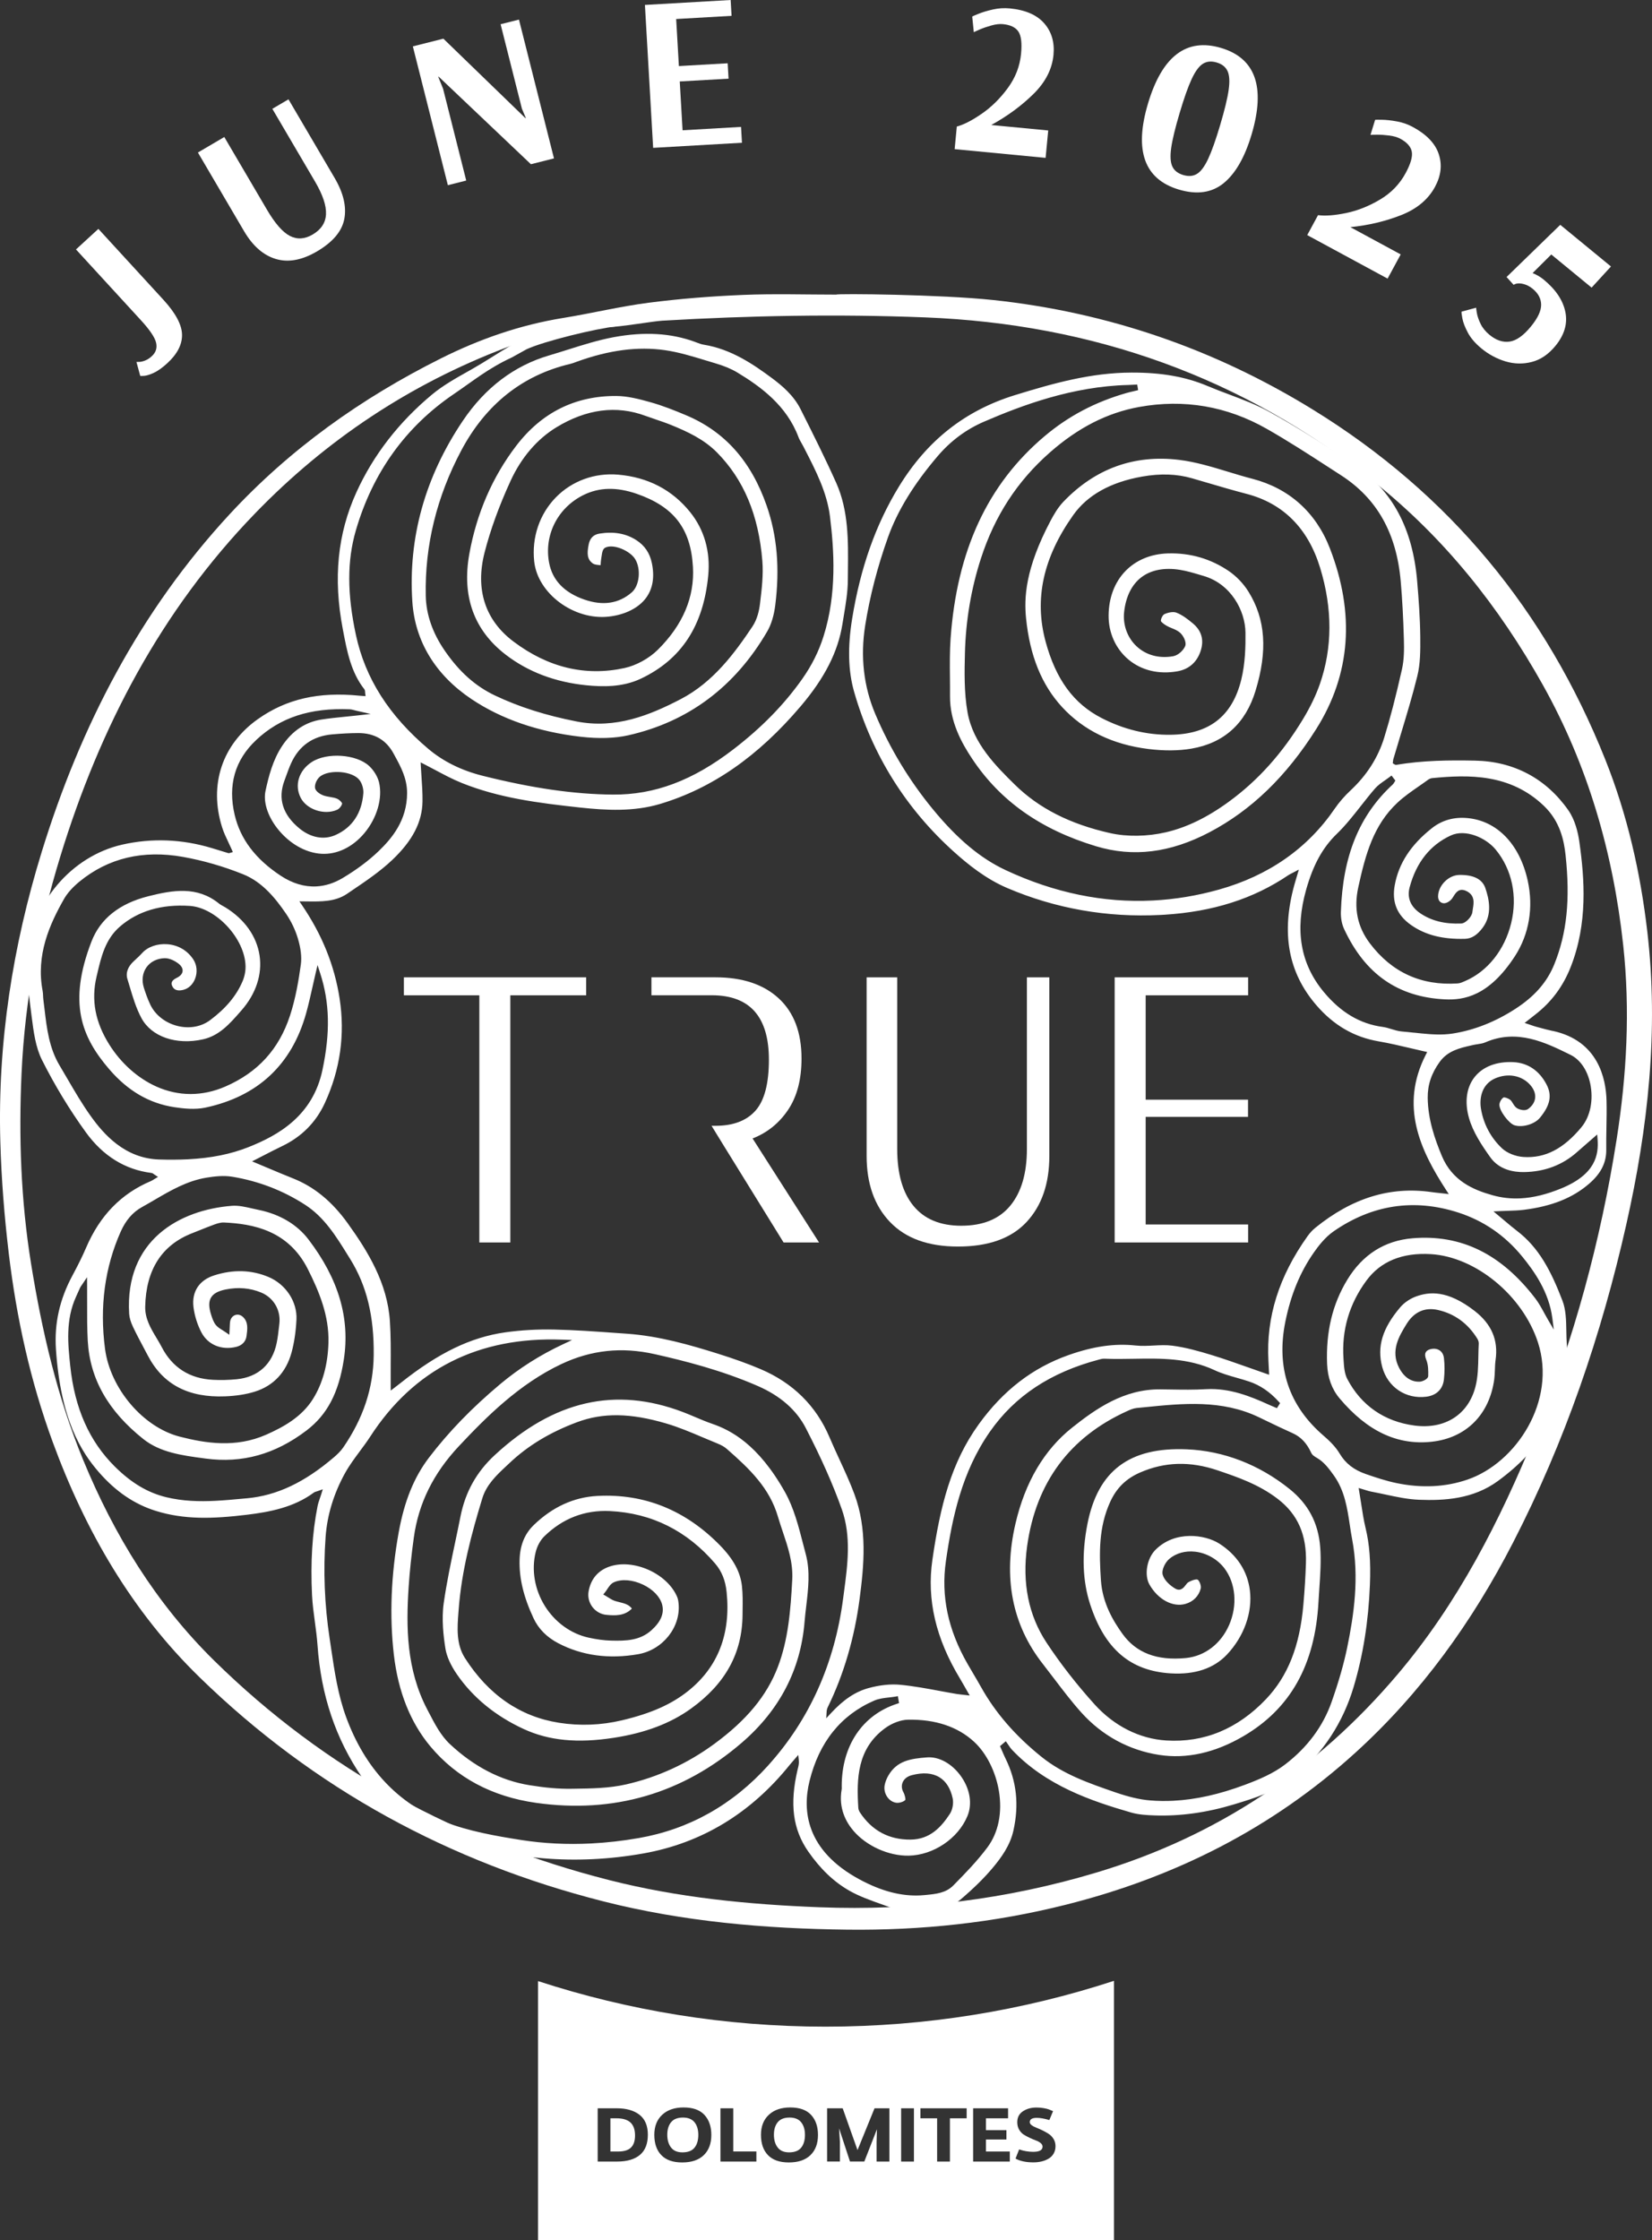 <svg xmlns="http://www.w3.org/2000/svg" id="Livello_2" data-name="Livello 2" viewBox="0 0 210.075 284.818"><rect x="0" y="0" width="210.075" height="284.818" fill="#333333" stroke="none"/><g id="Livello_1-2" data-name="Livello 1"><g><g><path d="M126.287,38.142c14.567,1.562,28.095,6.197,40.647,13.922,17.421,10.72,29.668,25.634,37.205,44.511,2.801,7.016,4.466,14.364,5.34,21.863,1.467,12.577.093,24.967-2.676,37.25-3.172,14.063-7.797,27.608-14.406,40.443-5.169,10.039-11.652,19.078-20.061,26.713-10.613,9.632-22.966,15.833-36.801,19.31-9.136,2.295-18.381,3.28-27.793,3.169-10.468-.122-20.842-1.017-30.998-3.592-19.589-4.968-36.809-14.331-51.32-28.448-8.653-8.417-14.562-18.636-18.704-29.909-2.858-7.777-4.626-15.832-5.607-24.04-.561-4.704-.937-9.446-1.071-14.18-.357-12.579,1.568-24.869,5.27-36.873,4.927-15.97,12.445-30.522,23.867-42.88,7.691-8.32,16.772-14.777,26.884-19.832,4.928-2.466,10.066-4.254,15.522-5.14,3.649-.591,7.256-1.472,10.917-1.943,3.979-.512,7.994-.826,12.005-.993,3.945-.164,7.901-.037,11.851-.037.005-.155,13.325-.021,19.928.688M77.363,41.581c-4.519-.008-8.862,1.03-13.071,2.634-12.178,4.642-22.785,11.685-31.841,21.039-12.003,12.399-19.76,27.243-24.776,43.611-2.75,8.974-4.503,18.163-4.932,27.548-.371,8.107-.094,16.197,1.207,24.243,1.382,8.547,3.319,16.925,6.628,24.955,3.94,9.564,9.266,18.244,16.665,25.516,14.151,13.911,31.034,23.008,50.203,27.89,8.758,2.232,17.709,3.107,26.739,3.457,12.065.469,23.834-.973,35.398-4.459,15.247-4.599,27.908-13.071,38.16-25.172,7.683-9.069,13.004-19.523,17.469-30.455,4.938-12.09,8.327-24.613,10.359-37.495,1.294-8.204,1.743-16.469.839-24.765-1.275-11.674-4.458-22.758-10.215-33.048-5.56-9.936-12.512-18.683-21.465-25.824-16.709-13.329-35.799-20.068-57.061-20.904-11.162-.439-22.32-.234-33.471.419-1.111.064-5.424.813-6.834.81" style="fill: #fff; stroke-width: 0px;"></path><path d="M197.462,131.074c-.58-.125-1.16-.282-1.723-.435l-.389-.104c-.192-.052-.376-.116-.592-.19-.107-.037-.223-.078-.352-.12l-.528-.175.789-.621c.212-.167.389-.306.566-.445,2.061-1.597,3.537-3.583,4.514-6.074,2.165-5.519,1.764-11.141,1.085-15.914-.161-1.141-.536-2.76-1.401-3.992-2.825-4.029-6.926-6.209-11.857-6.303-3.203-.062-6.63-.04-9.992.536-.142.026-.244-.051-.287-.082-.005-.005-.012-.01-.019-.014l-.168-.101.026-.194c.003-.025.004-.049.007-.075.007-.073.014-.164.041-.257.305-1.04.625-2.095.934-3.115.737-2.433,1.5-4.949,2.117-7.451.382-1.549.395-3.196.375-5.035-.027-2.353-.204-4.746-.391-6.982-.564-6.729-3.148-11.564-7.903-14.785-4.278-2.898-7.643-4.994-10.91-6.795-1.608-.887-3.381-1.554-5.097-2.2-.907-.342-1.846-.695-2.753-1.078-2.784-1.175-5.852-1.717-9.656-1.706-5.162.012-9.959,1.363-14.829,2.865-6.342,1.957-11.171,5.764-14.764,11.639-2.946,4.815-4.889,10.305-5.941,16.781-.588,3.62-.506,6.66.249,9.296,2.296,8.01,6.587,14.873,12.752,20.397,1.673,1.498,3.949,3.37,6.723,4.553,6.139,2.619,12.686,3.769,19.466,3.423.176-.008.353-.019.531-.03,6.167-.384,11.319-2.03,15.754-5.032.119-.079.242-.142.4-.222.085-.042.183-.092.302-.155l.625-.33-.2.679c-.055.186-.104.352-.15.506-.088.296-.163.545-.231.796-1.682,6.116-.768,11.102,2.793,15.242,2.21,2.57,4.808,4.08,7.943,4.616,1.375.237,2.739.558,4.058.87.583.137,1.16.274,1.731.401l.376.083-.175.343c-3.329,6.506-.729,12.105,2.575,17.186l.346.532-.631-.073c-.148-.016-.302-.033-.46-.051-.363-.038-.737-.078-1.118-.133-5.244-.742-10.074.746-14.766,4.545-.353.287-.696.658-.992,1.074-3.638,5.114-5.264,10.289-4.968,15.818.015.278.029.555.044.854l.048.934-.419-.144c-.737-.256-1.456-.51-2.162-.761-1.623-.575-3.156-1.118-4.722-1.598-1.609-.494-3.334-.981-5.041-1.197-.754-.096-1.55-.055-2.322-.015-.754.04-1.534.081-2.3-.001-2.675-.289-5.389.099-8.543,1.216-4.578,1.621-8.313,4.499-11.416,8.796-3.527,4.883-4.908,10.419-5.897,17.227-.733,5.054.419,10.004,3.526,15.137.189.311.368.628.576.993.107.189.222.391.349.614l.296.513-.59-.068c-.179-.021-.33-.037-.46-.051-.239-.025-.413-.044-.592-.074-.727-.122-1.463-.259-2.174-.391-1.643-.305-3.341-.62-5.019-.781-1.208-.116-2.6.029-4.028.419-1.683.458-3.214,1.483-4.817,3.225l-.568.617.051-.837c.012-.22.064-.412.167-.62,2.014-4.128,3.367-8.737,4.023-13.701.571-4.314.989-8.895-.65-13.313-.557-1.504-1.244-2.994-1.909-4.434-.424-.921-.863-1.873-1.267-2.824-1.694-3.995-4.646-6.912-8.777-8.668-1.587-.676-3.334-1.305-5.496-1.983-3.397-1.063-7.366-2.223-11.482-2.511-.49-.034-.981-.07-1.472-.104-2.546-.183-5.179-.372-7.767-.426-2.148-.047-4.241.073-6.221.352-4.406.621-8.519,2.611-13.335,6.448-.185.146-.371.29-.549.424l-.696.535-.005-.599c-.008-.869-.003-1.747.001-2.595.011-1.857.021-3.776-.104-5.643-.324-4.827-2.776-8.837-5.378-12.454-1.987-2.762-4.259-4.623-6.946-5.689-1.045-.415-2.061-.843-3.135-1.296-.484-.205-.974-.41-1.469-.617l-.597-.249.576-.293c.331-.168.662-.339.995-.512.736-.379,1.495-.77,2.26-1.137,2.467-1.182,4.289-3.018,5.414-5.456,1.962-4.251,2.597-8.731,1.885-13.311-.653-4.21-2.219-8.094-4.79-11.876l-.322-.472.922.01c1.873.025,3.641.047,5.134-.965l.603-.409c1.786-1.205,3.631-2.452,5.186-3.934,2.557-2.44,3.768-4.789,3.81-7.394.016-1.058-.057-2.115-.127-3.139-.031-.45-.062-.891-.083-1.318l-.026-.513.458.231c.476.241.965.501,1.437.754,1.067.569,2.17,1.159,3.312,1.619,4.73,1.903,9.642,2.546,15.111,3.137,3.276.353,6.767.543,10.123-.46,6.615-1.976,12.466-6.039,17.887-12.422,3.065-3.609,4.753-6.938,5.313-10.475.055-.348.114-.694.171-1.041.249-1.486.505-3.022.512-4.522.003-.436.007-.873.012-1.311.04-3.709.079-7.544-1.494-11.058-1.372-3.068-2.907-6.127-4.392-9.085l-.133-.267c-.883-1.758-2.337-2.987-3.644-3.957-2.375-1.764-5.199-3.691-8.666-4.248-.317-.051-.614-.164-.902-.275-.077-.03-.153-.059-.231-.088-3.063-1.119-6.44-1.313-10.325-.594-1.961.364-3.917.982-5.811,1.579-.78.246-1.587.501-2.386.736-4.451,1.305-8.145,4.099-10.98,8.304-4.808,7.131-6.97,14.875-6.427,23.02.337,5.027,2.936,9.305,7.521,12.374,3.815,2.553,8.486,4.163,13.887,4.787,2.289.265,4.322.202,6.046-.185,7.629-1.717,13.578-6.164,17.68-13.217.498-.854.847-1.996,1.012-3.303.595-4.715.239-8.859-1.089-12.668-1.977-5.67-5.331-9.432-10.252-11.503-1.424-.599-2.955-1.214-4.512-1.65-1.48-.416-2.928-.789-4.361-.798-5.209-.027-9.49,2.099-12.72,6.328-3.028,3.961-5.034,8.584-5.965,13.742-.976,5.406.588,9.725,4.649,12.838,2.832,2.171,6.275,3.473,10.229,3.871,1.983.198,4.563.283,6.931-.839,5.165-2.445,7.968-6.744,8.572-13.142.286-3.026-.51-5.804-2.303-8.031-2.278-2.831-5.355-4.434-9.145-4.763-2.992-.26-5.883.792-7.93,2.887-2.082,2.129-3.085,5.102-2.753,8.156.446,4.076,5.039,7.481,9.448,7.007,2.089-.226,3.832-1.099,4.782-2.396.846-1.156,1.093-2.63.736-4.382-.264-1.301-.917-2.267-1.996-2.957-1.313-.84-2.836-1.11-4.656-.825-.774.12-1.229.575-1.39,1.389-.224,1.136-.209,1.895.54,2.419.189.133.493.163.813.197.055.005.109.011.164.016.001-.015.001-.03.003-.045.016-.287.034-.583.088-.877.014-.073.025-.153.037-.238.066-.447.134-.911.467-1.074,1.073-.528,3.187.427,3.81,1.474.757,1.27.54,3.352-.435,4.206-1.635,1.431-3.661,1.742-6.023.926-2.567-.885-4.079-2.463-4.496-4.688-.661-3.53,1.096-6.989,4.374-8.609,1.995-.985,4.199-1.038,6.738-.163,4.75,1.638,6.899,4.418,7.179,9.297.222,3.842-1.281,7.388-4.466,10.541-1.119,1.108-2.746,1.999-4.243,2.325-4.965,1.081-9.717-.057-14.127-3.382-3.593-2.709-4.86-6.618-3.661-11.303.736-2.875,1.85-5.945,3.314-9.129,1.356-2.95,3.369-5.298,5.819-6.792,3.828-2.331,7.633-2.824,11.308-1.465.434.16.881.312,1.313.458.658.223,1.339.453,1.996.722,2.013.826,4.117,1.776,5.808,3.486,3.401,3.442,5.287,7.947,5.764,13.768.145,1.77-.073,3.582-.283,5.335l-.022.172c-.094.789-.335,1.922-.947,2.838-2.234,3.338-4.967,7.083-9.137,9.248-3.942,2.047-8.274,3.808-13.229,2.835-3.917-.768-7.302-1.843-10.351-3.288-2.511-1.19-4.549-3.003-6.411-5.704-1.557-2.258-2.371-4.607-2.42-6.986-.133-6.369,1.385-12.582,4.511-18.467,3.122-5.876,7.791-9.584,13.876-11.017.216-.052.428-.13.653-.213l.194-.073c4.085-1.474,7.744-1.95,11.184-1.456,1.74.25,3.46.774,5.123,1.282.428.13.857.261,1.285.387,1.127.331,2.046.717,2.81,1.178,2.996,1.812,6.262,4.205,7.767,8.223.092.245.226.479.369.727.081.142.163.283.237.428l.194.378c1.389,2.7,2.824,5.489,3.199,8.55.523,4.248.9,9.822-.829,15.254-.61,1.92-1.494,3.682-2.698,5.389-2.304,3.265-5.168,6.193-8.757,8.951-5.16,3.968-10.028,5.793-15.313,5.752-4.949-.041-10.211-.799-16.558-2.388-2.704-.676-5.03-1.827-6.914-3.418-5.012-4.235-8.025-8.969-9.211-14.474-1.127-5.228-1.132-9.453-.015-13.294,2.139-7.362,6.347-13.209,12.507-17.379,2.337-1.582,4.332-3.241,7.335-4.623l1.873-1.041c2.222-1.029,8.885-2.65,11.442-2.913.079-.008-4.92-.547-5.001-.553-.792-.06-1.623-.086-2.338.134-4.259,1.312-7.871,4.068-11.041,5.857l-.509.287c-1.571.884-3.196,1.796-4.57,2.94-4.232,3.52-7.469,7.702-9.62,12.426-2.4,5.269-2.969,10.951-1.74,17.368l.057.302c.488,2.563.993,5.212,2.675,7.356.104.131.109.287.114.412.001.04.003.079.008.12l.051.364-.529-.036c-.086-.005-.152-.01-.218-.016-5.216-.528-9.326.413-12.938,2.965-4.559,3.219-6.264,8.367-4.56,13.768.207.655.513,1.303.811,1.928.14.296.285.601.419.904l.137.313-.327.094c-.008.003-.016.005-.023.008-.047.019-.144.057-.26.022-.334-.101-.666-.203-1-.305-.354-.109-.71-.219-1.066-.326-3.795-1.144-7.625-1.293-11.384-.442-6.487,1.469-11.538,7.435-12.013,14.184-.175,2.502.152,5.06.467,7.533l.018.133c.244,1.918.497,3.902,1.32,5.539,1.627,3.234,3.504,6.325,5.578,9.189,2.177,3.005,4.98,4.742,8.332,5.164.135.018.234.093.322.159.033.026.07.055.115.083l.405.263-.416.245c-.06.036-.114.07-.163.101-.108.068-.211.133-.328.182-3.789,1.606-6.487,4.381-8.246,8.484-.445,1.04-.981,2.13-1.739,3.54-1.624,3.022-2.308,6.083-2.089,9.357.602,9.004,3.248,13.098,5.485,15.659,2.126,2.431,4.474,4.028,7.176,4.879,3.642,1.145,7.286,1.029,11.635.502,2.907-.353,5.948-.936,8.482-2.805.114-.083.235-.12.375-.161.063-.019.134-.04.215-.07l.566-.204-.179.575c-.067.212-.134.406-.197.591-.123.358-.228.669-.29.981-.679,3.433-.908,7.135-.703,11.319.056,1.122.209,2.263.358,3.367.131.971.267,1.976.337,2.972.447,6.387,2.3,11.89,5.662,16.824,2.537,3.722,6.121,6.276,11.281,8.04,3.299,1.129,7.03,1.842,11.738,2.244,4.165.356,8.458.149,12.76-.614,7.401-1.312,13.667-5.106,18.621-11.274.138-.171.283-.337.427-.501.066-.074.13-.149.194-.223l.453-.525.071.688c.041.397-.04.716-.111.996-.014.053-.027.107-.04.16-1.033,4.386-.617,7.605,1.349,10.434,1.552,2.234,3.265,3.865,5.238,4.987,1.241.707,2.643,1.205,3.999,1.688.58.207,1.181.42,1.764.647.109.044.272.045.402.047.573.005,1.145.008,1.717.011.857.004,1.742.008,2.613.023,1.357.022,2.605-.423,3.616-1.283,1.724-1.468,3.04-2.765,4.139-4.081,1.049-1.256,2.18-2.797,2.604-4.705.732-3.295.405-6.284-.999-9.141-.153-.313-.293-.638-.428-.95-.063-.145-.126-.289-.189-.432l-.092-.204.735-.628.19.264c.066.09.129.185.19.279.127.19.248.371.389.521,4.328,4.586,10.102,6.535,15.174,8.001.958.278,1.999.334,2.984.368,3.248.112,6.639-.358,10.078-1.4,2.571-.779,5.485-1.66,7.8-3.59,3.564-2.969,6.063-6.782,7.427-11.336,1.205-4.025,1.884-8.285,2.074-13.024.116-2.907-.053-5.123-.551-7.182-.245-1.01-.4-2.03-.564-3.11-.075-.493-.152-.996-.241-1.513l-.079-.471.458.134c.172.049.324.097.461.14.25.079.447.141.642.177.618.114,1.245.248,1.85.378,1.401.301,2.85.612,4.272.665,3.189.122,6.875-.068,10.045-2.397,5.54-4.069,8.02-8.529,7.808-14.035-.005-.134.365-.291.354-.427-.06-.763.417-1.248.625-1.872.031-.097-.023-.773-.045-1.07-.038-.543-.048-1.104-.057-1.649-.023-1.323-.047-2.693-.491-3.849-1.456-3.798-3-6.766-5.803-8.9-.529-.405-1.038-.835-1.578-1.292-.259-.218-.525-.443-.806-.676l-.59-.49.765-.038c.38-.019.743-.031,1.092-.042.707-.023,1.374-.045,2.019-.127,3.572-.453,6.214-1.513,8.317-3.34,1.487-1.29,2.17-2.663,2.151-4.319-.011-.943.005-1.902.022-2.828.021-1.116.041-2.273.012-3.404-.07-2.771-1.051-7.603-6.834-8.85M154.993,113.099c-2.784.781-5.58,1.242-8.371,1.385-6.28.322-12.557-.97-18.75-3.868-3.189-1.493-6.12-3.94-9.219-7.704-3.01-3.655-5.478-7.729-7.338-12.113-1.49-3.511-1.925-7.309-1.293-11.289.584-3.683,1.558-7.449,2.895-11.195,1.204-3.371,3.274-6.753,6.329-10.336,1.635-1.917,3.603-3.382,5.849-4.354,4.83-2.088,11.281-4.508,18.375-4.681.197-.004.394-.016.592-.027l.549-.03.118.713-.268.067c-.134.031-.267.063-.4.094-.279.064-.566.131-.841.211-3.961,1.138-7.351,2.925-10.366,5.465-7.26,6.113-11.176,14.543-11.975,25.769-.115,1.619-.097,3.281-.081,4.889.008.788.016,1.604.01,2.405-.029,3.26,1.487,5.967,2.812,7.96,3.564,5.365,8.72,9.006,15.762,11.128,4.719,1.423,9.434.84,14.417-1.779,5.34-2.808,9.784-7.105,13.586-13.138,4.366-6.926,4.947-14.651,1.728-22.959-1.77-4.57-5.177-7.626-9.851-8.84-1.033-.268-2.074-.584-3.081-.891-2.036-.62-4.142-1.26-6.245-1.516-5.705-.691-10.649,1.095-14.695,5.307-.709.739-1.242,1.669-1.628,2.397-3.271,6.171-3.393,9.888-3.135,12.437.484,4.768,1.981,8.458,4.578,11.282,2.739,2.977,6.433,4.772,10.98,5.335,1.988.246,3.821.233,5.446-.042,4.15-.701,6.901-3.176,8.176-7.358,1.557-5.101,1.274-9.103-.892-12.594-.639-1.03-1.53-1.965-2.508-2.631-2.299-1.564-4.897-2.318-7.722-2.243-4.477.126-7.521,3.292-7.561,7.889-.019,2.189.892,4.224,2.498,5.582,1.657,1.401,3.88,1.94,6.261,1.517,1.456-.259,2.472-1.151,2.943-2.58.457-1.39.131-2.565-.97-3.493-.649-.545-1.353-1.09-2.115-1.385-.415-.16-1.081-.011-1.526.197-.208.097-.457.58-.443.862.001.007.031.189.717.602.201.122.428.215.668.313.371.153.754.311,1.062.586.401.357.85,1.197.64,1.701-.22.53-.887,1.171-1.53,1.283-1.795.313-3.449-.138-4.66-1.275-1.164-1.095-1.751-2.725-1.569-4.363.216-1.951.974-3.473,2.188-4.399,1.227-.936,2.923-1.264,4.905-.948.861.137,1.708.39,2.527.633.167.051.332.1.499.149,3.447,1.008,5.281,4.392,5.311,7.213.019,1.694-.026,3.905-.54,5.986-1.149,4.642-4.099,6.931-9.003,6.989-2.996.037-5.945-.68-8.765-2.133-3.548-1.827-5.805-4.908-7.104-9.695-1.475-5.43-.324-10.699,3.514-16.111,1.796-2.53,4.734-4.173,8.733-4.883,2.348-.416,4.429-.348,6.359.211.657.189,1.313.382,1.969.575,1.623.478,3.301.971,4.964,1.404,4.679,1.219,7.83,4.384,9.365,9.406,1.587,5.191,1.575,10.167-.037,14.79-.49,1.404-1.201,2.886-2.115,4.402-2.643,4.38-5.734,7.828-9.45,10.539-2.751,2.009-5.381,3.284-8.037,3.897-2.349.543-4.923.579-7.06.1-5.112-1.147-9.079-3.165-12.131-6.171-2.357-2.323-5.291-5.213-6.002-9.157-.461-2.556-.391-5.329-.335-7.557.104-4.142.789-8.193,2.035-12.04,1.753-5.411,4.611-9.81,8.742-13.448,3.593-3.167,7.312-5.065,11.37-5.804,5.703-1.037,11.162-.104,16.228,2.776,2.695,1.532,5.344,3.248,7.904,4.908.516.334,1.032.669,1.549,1.002,4.571,2.947,7.053,7.353,7.587,13.47.194,2.216.323,4.578.405,7.434.036,1.223.03,2.526-.246,3.757-.791,3.515-1.487,6.198-2.26,8.698-.78,2.524-2.208,4.768-4.246,6.671-.8.748-1.49,1.542-2.048,2.359-3.453,5.051-8.41,8.512-14.734,10.285M179.838,131.293c-.516-.056-1.049-.115-1.568-.157-.462-.038-.906-.175-1.334-.306-.371-.115-.721-.223-1.077-.27-2.901-.382-5.365-1.842-7.535-4.462-2.962-3.579-3.689-7.838-2.221-13.021.892-3.147,2.096-5.331,3.904-7.078,1.107-1.07,2.089-2.32,3.04-3.529.575-.732,1.17-1.49,1.79-2.206.368-.424.836-.748,1.288-1.062.197-.137.401-.279.59-.424l.238-.183.49.647-.115.176c-.014.021-.026.044-.04.067-.041.073-.092.163-.175.241-4.27,3.939-6.368,9.088-6.6,16.202-.026.77.12,1.56.402,2.166,2.661,5.741,6.857,8.67,12.831,8.958,2.408.116,5.592-.404,8.896-5.487,1.806-2.779,2.383-6.197,1.625-9.623-1.022-4.615-3.88-7.581-7.648-7.936-1.724-.161-3.247.267-4.526,1.277-2.683,2.115-4.229,4.485-4.73,7.245-.393,2.159.285,3.816,2.067,5.068,1.822,1.279,4.008,1.838,6.875,1.758.818-.021,1.535-.468,2.234-1.404,1.277-1.706.806-3.7.342-5.05-.391-1.138-1.508-1.698-3.319-1.665-1.37.025-2.672,1.346-2.693,2.721-.005.315.116.587.332.744.197.144.45.172.713.083.271-.092.561-.308.739-.55.063-.086.123-.183.186-.285.275-.447.692-1.123,1.642-.664,1.101.531.936,1.52.815,2.243-.026.153-.051.298-.063.431-.052.55-.818,1.42-1.415,1.45-.003,0-.004.001-.005.001-2.08.086-3.778-.337-5.192-1.292-1.252-.844-1.723-1.996-1.363-3.328.852-3.161,2.616-5.374,5.242-6.578,1.832-.843,4.43.257,5.707,1.812,2.074,2.527,2.787,5.934,1.957,9.346-.822,3.381-3.003,6.126-5.834,7.343l-.133.057c-.25.111-.535.238-.837.257-4.629.309-8.382-1.409-11.166-5.102-1.582-2.099-2.061-4.437-1.465-7.149.919-4.185,1.928-7.881,4.978-10.73.833-.777,1.786-1.438,2.708-2.076.391-.271.795-.551,1.182-.835.157-.115.349-.192.528-.209,4.629-.451,9.926-.587,14.22,3.544,2.045,1.967,2.539,4.381,2.741,6.265.602,5.636.161,9.905-1.43,13.844-.925,2.288-2.505,4.096-4.976,5.693-2.537,1.639-5.198,2.69-7.911,3.122-.356.056-.716.092-1.077.111-1.277.064-2.58-.078-3.853-.216M32.565,94.09c3.063-2.875,6.849-4.118,11.92-3.913.157.007.302.044.504.096.112.029.249.064.423.104l1.735.391-1.768.197c-.538.059-1.052.111-1.547.16-1.038.105-2.019.204-2.976.356-2.029.322-3.698,1.441-4.96,3.325-1.21,1.807-1.735,3.91-2.132,5.74-.296,1.364.238,3.111,1.427,4.675,1.493,1.963,3.619,3.206,5.689,3.323,1.976.112,3.96-.841,5.45-2.619,1.609-1.918,2.344-4.451,1.872-6.452-.172-.725-.655-1.527-1.26-2.091-1.613-1.501-5.363-1.761-7.295-.505-1.653,1.075-2.232,2.946-1.409,4.549.773,1.508,3.029,2.244,4.644,1.516.279-.127.598-.536.62-.798-.011-.118-.332-.471-.632-.599-.263-.114-.562-.166-.88-.22-.296-.051-.601-.103-.893-.209-.27-.1-.981-.465-1.038-.97-.057-.491.263-1.1.592-1.383.65-.56,1.813-.676,2.687-.599,1.049.093,1.928.457,2.348.974.349.427.561,1.137.516,1.727-.196,2.527-1.424,4.361-3.556,5.3-1.463.644-3.125.339-4.562-.837-2.126-1.743-2.772-3.784-1.92-6.071.075-.201.149-.405.222-.607.193-.536.393-1.09.633-1.621,1.006-2.214,2.758-3.447,5.21-3.665,1.23-.109,2.316-.164,3.321-.168,2.043-.007,3.555.866,4.492,2.596l.156.287c.772,1.415,1.568,2.879,1.569,4.733.003,3.47-1.933,5.775-3.62,7.395-1.26,1.21-2.799,2.36-4.575,3.421-1.09.651-2.212,1.004-3.344,1.063-1.519.078-3.055-.38-4.551-1.37-3.2-2.119-5.109-4.642-5.834-7.714-.892-3.78.025-6.981,2.724-9.515M11.528,141.878c-1.096-1.535-2.062-3.192-2.996-4.796-.317-.546-.636-1.092-.959-1.632-1.331-2.232-1.627-4.734-1.911-7.154-.048-.402-.096-.805-.148-1.205-.022-.175-.03-.349-.037-.517-.01-.209-.019-.408-.055-.595-.87-4.564.887-8.472,2.719-11.691.423-.743,1.088-1.489,1.976-2.216,3.648-2.987,8.071-4.04,13.149-3.132,2.583.462,5.16,1.207,7.657,2.211,2.461.989,4.133,3.084,5.443,5.001.661.967,1.182,2.052,1.508,3.14.384,1.279.513,2.401.382,3.333-.276,1.973-.655,4.287-1.379,6.494-1.398,4.269-4.087,7.217-8.218,9.015-2.92,1.27-5.959,1.27-8.788-.003-2.364-1.063-4.492-2.965-5.987-5.354-1.777-2.838-2.304-5.647-1.61-8.591l.088-.372c.505-2.166,1.028-4.406,2.884-6.011,2.3-1.988,5.292-2.873,8.895-2.631,3.349.224,6.992,4.146,7.083,7.629.018.633-.112,1.315-.364,1.917-.774,1.846-2.13,3.475-4.147,4.982-1.125.84-2.632,1.108-4.137.735-1.543-.383-2.838-1.396-3.462-2.71-.363-.762-.629-1.552-.821-2.154-.297-.936-.174-1.884.341-2.604.506-.709,1.357-1.127,2.311-1.148.688-.015,1.379.42,1.645.609.561.397.653.774.632,1.022-.03.352-.291.649-.776.881-.825.397-.628.841-.553,1.008.085.19.342.773,1.413.505.666-.164,1.212-.676,1.497-1.402.323-.818.242-1.757-.211-2.45-.753-1.153-1.931-1.847-3.315-1.951-1.272-.096-2.5.335-3.202,1.123-.235.264-.494.505-.744.737-.15.141-.302.282-.449.427-.467.467-.962,1.218-.677,2.148.088.285.172.572.259.859.413,1.394.843,2.835,1.52,4.095,1.281,2.383,4.434,3.467,7.847,2.699,2.054-.464,3.382-1.977,4.667-3.441l.2-.228c1.847-2.099,2.667-4.578,2.31-6.982-.364-2.441-1.905-4.611-4.337-6.113-.09-.056-.183-.107-.278-.157-.183-.1-.374-.202-.547-.342-2.783-2.238-5.837-1.716-8.98-.926-3.685.925-6.12,2.868-7.239,5.774-2.999,7.787-1.266,12.114,2.26,16.215,2.371,2.76,5.079,4.339,8.275,4.83,1.147.175,2.634.341,3.971.052,6.666-1.431,10.97-5.462,12.793-11.979.304-1.086.551-2.193.814-3.364.126-.561.256-1.138.395-1.735l.245-1.038.33,1.015c1.215,3.731,1.307,7.531.294,12.321-1.24,5.871-5.669,8.32-9.387,9.798-2.264.899-4.731,1.402-7.726,1.556-1.138.057-2.352.066-3.66.025-4.359-.135-7.052-3.219-8.698-5.528M31.383,190.482l-.666.062c-1.086.1-2.186.201-3.293.259-2.077.105-4.184.053-6.29-.46-2.349-.572-4.419-1.803-6.514-3.875-3.263-3.229-5.125-7.427-5.69-12.832-.286-2.735-.61-5.835.742-8.785.068-.149.134-.301.201-.451.1-.227.201-.456.308-.68.057-.119.13-.222.213-.339.041-.057.086-.12.135-.196l.538-.806.01.97c.007.779.005,1.545.003,2.301-.004,1.658-.008,3.226.079,4.808.271,4.835,2.582,8.922,7.067,12.492,2.145,1.709,4.939,2.082,7.641,2.444l.287.038c4.645.624,8.839-.543,12.819-3.567,2.634-2.002,4.099-4.786,4.75-9.03.805-5.246-.666-10.236-4.495-15.258-1.461-1.916-3.659-3.217-6.355-3.763-.267-.055-.535-.116-.805-.178-.858-.198-1.742-.4-2.568-.338-6.691.517-13.638,4.392-13.075,13.72.029.488.192,1.048.482,1.66.423.895.898,1.787,1.357,2.65.176.332.354.666.53,1.002,1.925,3.68,5.144,5.38,9.84,5.191,1.416-.056,2.682-.256,3.763-.594,2.371-.737,3.987-2.457,4.675-4.971.341-1.242.551-2.657.627-4.205.109-2.249-1.344-4.469-3.535-5.396-2.174-.921-4.514-.989-6.952-.204-1.9.613-2.851,2.085-2.606,4.039.137,1.089.494,2.226,1.004,3.2.826,1.578,2.564,2.301,4.429,1.842.748-.185,1.215-.673,1.311-1.375.12-.884.246-1.796-.471-2.444-.289-.26-.643-.342-.971-.227-.338.118-.579.426-.644.822-.029.172-.037.36-.047.618-.005.152-.012.327-.025.536l-.03.534-.438-.305c-.161-.112-.313-.208-.461-.3-.322-.2-.599-.374-.809-.631-.312-.384-.475-.896-.605-1.308-.315-.992-.319-1.666-.014-2.186.296-.503.881-.829,1.844-1.028,1.594-.327,3.118-.197,4.529.386,1.582.654,2.512,2.237,2.318,3.939l-.041.36c-.078.695-.159,1.413-.302,2.114-.554,2.701-2.355,4.337-5.069,4.61-1.01.1-2.029.126-3.029.074-2.976-.152-5.17-1.556-6.525-4.17-.202-.391-.439-.787-.668-1.167-.717-1.197-1.46-2.435-1.428-3.958.094-4.711,2.119-7.862,6.019-9.364.356-.138.71-.28,1.064-.423.531-.213,1.078-.434,1.627-.633.354-.13.84-.308,1.309-.286,3.657.166,8.174.988,10.657,5.918,1.422,2.824,2.724,5.912,2.626,9.364-.079,2.772-.739,5.173-1.959,7.138-1.448,2.331-3.82,3.608-5.949,4.551-3.888,1.721-7.747,1.093-11.01.253-4.659-1.201-8.829-6.108-9.495-11.17-.702-5.335-.031-10.344,1.995-14.892.647-1.452,1.532-2.474,2.709-3.124.531-.293,1.066-.606,1.584-.908,2.043-1.196,4.157-2.431,6.622-2.832.989-.16,2.149-.3,3.255-.119,3.353.55,6.48,1.754,9.292,3.577,2.422,1.568,3.925,3.992,5.378,6.338l.326.524c2.113,3.39,3.068,7.291,3.006,12.277-.052,4.159-1.319,7.986-3.871,11.701-.349.509-.815.934-1.182,1.248-3.763,3.218-7.284,4.878-11.083,5.221M97.705,224.426c-4.533,5.027-10.084,8.141-16.498,9.256-2.033.354-4.043.582-6.02.683-3.074.156-6.069.008-8.954-.447-3.241-.512-6.665-1.112-9.764-2.326-5.87-2.299-10.059-6.769-12.452-13.285-1.04-2.836-1.479-5.811-1.903-8.688-.066-.443-.13-.885-.198-1.329-.65-4.269-.821-8.613-.51-12.909.2-2.756,1.023-5.466,2.448-8.059.545-.989,1.227-1.91,1.888-2.801.449-.605.914-1.23,1.326-1.866,5.563-8.595,13.785-12.748,24.445-12.34l1.234.047-1.121.523c-2.922,1.363-5.619,3.072-8.015,5.079-3.593,3.011-6.554,6.065-9.053,9.339-1.914,2.509-3.141,5.536-3.861,9.526-.973,5.391-1.179,10.615-.614,15.525.543,4.709,2.108,8.639,4.652,11.678,3.318,3.965,7.833,6.376,13.421,7.168,9.87,1.398,18.687-1.182,26.204-7.669,4.779-4.124,7.454-9.275,7.949-15.31.056-.687.138-1.383.218-2.058.256-2.162.52-4.397-.055-6.55-.116-.432-.228-.869-.341-1.307-.584-2.271-1.189-4.619-2.307-6.61-3.427-6.106-6.925-7.88-9.256-8.683-.736-.253-1.463-.561-2.165-.858-.514-.218-1.045-.443-1.573-.643-8.59-3.26-16.417-1.464-23.93,5.493-2.305,2.134-3.726,4.685-4.344,7.797-.218,1.101-.453,2.218-.681,3.299-.531,2.519-1.081,5.123-1.448,7.704-.296,2.076-.021,4.284.212,5.764.156.995.668,2.141,1.48,3.315,2.04,2.946,4.894,5.279,8.484,6.935,3.195,1.474,6.834,1.828,11.457,1.112,3.99-.617,7.2-1.831,9.81-3.711,4.37-3.147,6.514-7.039,6.555-11.902.001-.213.004-.427.007-.642.014-.999.027-2.033-.082-3.026-.197-1.79-1.082-3.434-2.784-5.175-4.378-4.481-9.614-6.599-15.562-6.295-.015.001-.031.001-.047.003-2.985.159-5.703,1.402-8.077,3.697-1.164,1.126-1.755,2.576-1.805,4.436-.064,2.337.501,4.693,1.773,7.417.629,1.348,1.69,2.418,3.148,3.178,3.011,1.573,6.428,2.043,10.152,1.394,3.136-.545,5.444-3.445,5.144-6.463-.034-.345-.09-.603-.178-.813-1.27-3.026-5.671-4.957-8.724-3.824-1.404.521-2.284,1.606-2.545,3.139-.116.684.064,1.4.494,1.965.428.561,1.066.922,1.75.991,1.155.115,2.355.145,3.267-.799-.4-.519-.95-.655-1.576-.811-.187-.047-.382-.094-.572-.155-.313-.1-.588-.275-.854-.443-.109-.071-.22-.142-.332-.205l-.308-.175.224-.274c.096-.118.186-.254.282-.4.231-.349.471-.711.846-.877.997-.442,2.388-.328,3.715.305,1.249.595,2.151,1.534,2.414,2.508.301,1.116-.14,2.189-1.346,3.278-1.457,1.315-3.208,1.378-5.179,1.323-.847-.023-1.766-.146-2.812-.374-2.248-.49-4.277-1.955-5.567-4.024-1.301-2.084-1.728-4.581-1.171-6.848.19-.773.598-1.521,1.092-2.004,2.341-2.288,5.149-3.371,8.339-3.218,5.305.252,9.807,2.494,13.384,6.665.847.988,1.313,2.144,1.467,3.635.546,5.31-1.097,9.538-4.883,12.567-2.136,1.708-4.737,2.861-8.436,3.737-2.637.625-5.326.729-7.996.311-4.943-.776-8.969-3.546-11.965-8.235-1.13-1.769-.969-3.891-.825-5.762l.029-.374c.367-4.976,1.66-9.742,3.003-14.15.535-1.757,1.816-2.955,3.054-4.114.133-.125.265-.248.397-.372,2.337-2.215,5.151-3.919,8.603-5.207,3.288-1.229,6.782-1.179,11.329.161,1.619.476,3.2,1.148,4.73,1.799.597.253,1.214.514,1.822.761.484.196.862.415,1.152.668,2.933,2.561,5.448,4.979,6.514,8.632.186.635.402,1.277.61,1.896.651,1.931,1.323,3.925,1.208,6.095-.207,3.878-.503,7.648-1.844,11.135-1.404,3.649-3.975,6.754-8.093,9.77-3.388,2.482-7.153,4.209-11.191,5.132-2.162.494-4.448.523-6.66.55l-.367.005c-1.552.021-3.229-.125-5.279-.458-3.626-.59-7.022-2.344-10.092-5.214-1.16-1.084-1.936-2.579-2.686-4.025l-.215-.412c-2.642-5.058-2.693-10.464-2.353-15.553.13-1.951.345-4.001.657-6.268.599-4.35,2.474-8.152,5.729-11.624,3.493-3.723,7.667-7.908,13.043-10.444,3.789-1.787,7.665-2.199,11.849-1.26,3.678.825,8.495,2.032,13.131,4.057,2.861,1.249,4.913,3.05,6.097,5.351,1.995,3.873,3.445,7.142,4.567,10.29,1.233,3.46.75,7.078.282,10.578-.036.265-.071.531-.105.796-1.082,8.267-4.283,15.399-9.513,21.198M125.555,234.874c-1.294,1.728-2.794,3.278-4.345,4.846-.933.944-2.2,1.067-3.426,1.188l-.198.019c-.181.018-.363.031-.543.041-2.433.124-4.96-.536-7.706-2.013-6.916-3.716-7.297-8.852-6.399-12.508,1.22-4.96,3.991-8.408,8.237-10.247.588-.254,1.241-.327,1.873-.398.278-.031.564-.064.833-.111l.297-.052.148.884-.245.079c-4.43,1.428-7.064,5.365-7.044,10.528,0,.027.001.055.003.082.004.083.008.178-.01.28-.427,2.396.572,4.177,1.486,5.25,1.656,1.942,4.48,3.218,7.029,3.174,3.143-.057,6.29-2.17,7.476-5.031.65-1.565.33-3.478-.856-5.116-1.13-1.561-2.757-2.459-4.267-2.348-2.133.161-3.85.434-4.938,2.322-.235.41-.398.839-.467,1.24-.089.516.041,1.064.357,1.501.282.39.676.64,1.108.705.38.057.947-.116,1.166-.357.045-.101-.042-.617-.248-.991-.224-.406-.254-.863-.086-1.256.186-.435.597-.755,1.156-.902,1.431-.375,2.616-.285,3.52.27.837.512,1.401,1.407,1.677,2.66.138.629-.01,1.464-.352,1.984-1.055,1.608-2.478,3.256-4.998,3.276-2.73.025-4.887-1.123-6.413-3.411-.099-.148-.219-.376-.234-.624-.23-3.694-.157-7.517,3.396-10.123.892-.655,2.007-1.063,2.91-1.086,3.493-.06,6.323.883,8.41,2.802,1.565,1.439,2.747,3.78,3.162,6.26.458,2.754-.063,5.305-1.469,7.183M171.326,209.403c-.428,2.091-1.078,4.366-1.988,6.955-1.097,3.124-3.095,5.808-5.938,7.979-1.495,1.144-3.334,1.911-5.099,2.572-3.234,1.211-6.229,1.881-9.078,2.026-1.003.052-1.988.037-2.958-.041-1.301-.105-2.72-.435-4.467-1.04l-.138-.048c-3.174-1.097-6.457-2.233-9.199-4.438-3.356-2.697-5.883-5.612-7.725-8.915-.315-.564-.65-1.13-.974-1.679-.246-.419-.494-.837-.736-1.259-2.483-4.341-3.38-8.609-2.741-13.046.795-5.519,2.022-11.333,5.588-16.442,3.17-4.544,7.706-7.546,13.866-9.178l.051-.014c.196-.052.417-.111.647-.101,1.231.055,2.494.033,3.717.012,3.418-.059,6.953-.119,10.312,1.456.88.413,1.854.69,2.797.958.519.148,1.055.301,1.575.475,1.413.475,2.653,1.319,3.791,2.583l.152.168-.402.638-.486-.207c-.189-.079-.378-.159-.565-.244-2.269-1.032-4.935-2.118-7.899-1.966-.027.001-.055.003-.082.004-1.505.09-3.033.064-4.512.04-.427-.007-.854-.012-1.281-.018-4.642-.047-8.217,2.483-11.207,4.856-3.561,2.827-5.99,6.938-7.217,12.222-1.594,6.863-.423,12.861,3.479,17.829.495.632.989,1.281,1.465,1.909,1.096,1.441,2.229,2.931,3.452,4.289,2.631,2.92,6.048,4.776,9.88,5.368,3.477.535,7.067-.259,10.675-2.359,6.016-3.501,9.151-9.097,9.584-17.108.03-.562.068-1.127.108-1.692.119-1.735.242-3.529.109-5.262-.235-3.05-1.506-5.463-3.887-7.377-3.868-3.111-8.393-4.859-13.086-5.053-7.298-.302-11.314,2.727-12.635,9.535-.735,3.786-.614,7.212.356,10.18,1.855,5.678,5.116,8.464,10.258,8.77,3.066.182,5.469-.624,7.141-2.396,2.169-2.303,3.258-5.35,2.912-8.152-.304-2.459-1.646-4.514-3.882-5.945-1.809-1.159-5.641-1.709-8.126.788-1.09,1.095-1.453,3.199-.762,4.414,1.086,1.907,2.972,2.918,4.585,2.456.987-.28,1.691-.996,1.936-1.963.085-.335-.175-.992-.395-1.118-.146-.085-.679.037-1.204.345-.101.059-.209.201-.312.338-.242.32-.646.854-1.335.452-.633-.371-1.385-1.028-1.591-1.758-.171-.601.316-1.583.851-2.028.869-.722,2.03-1.043,3.27-.903,1.449.163,2.839.95,3.72,2.102,1.45,1.898,1.69,4.727.609,7.208-1.045,2.403-3.104,3.976-5.508,4.21-3.686.357-6.324-.654-8.071-3.092-1.168-1.632-2.535-3.882-2.73-6.823-.222-3.392-.3-6.706,1.188-9.952.806-1.76,2.009-2.94,3.787-3.716,3.14-1.371,6.362-1.464,9.853-.283,2.457.832,5.244,1.773,7.667,3.639,2.556,1.968,3.691,4.566,3.577,8.175-.053,1.645-.159,3.366-.324,5.261-.458,5.273-1.969,9.092-4.753,12.018-3.601,3.783-7.867,5.551-12.682,5.255-3.397-.209-6.64-1.844-9.13-4.605-2.282-2.531-4.335-5.166-6.095-7.833-2.29-3.464-3.121-7.591-2.47-12.266,1.126-8.096,5.417-13.878,12.749-17.185.331-.15.744-.335,1.168-.378.36-.034.718-.071,1.078-.107,4.797-.483,9.758-.982,14.47,1.275.322.155.644.309.966.465,1.081.521,2.2,1.062,3.314,1.557,1.049.467,1.802,1.253,2.367,2.475.15.326.394.471.763.691l.064.038c.833.498,1.464,1.33,2.089,2.211,1.349,1.902,1.683,4.116,2.004,6.258.09.598.183,1.218.297,1.816.932,4.887.212,9.677-.616,13.719M193.548,159.719c1.569,1.921,3.426,4.549,3.854,7.869l.187,1.449-.742-1.26c-.171-.29-.334-.591-.493-.881-.335-.614-.681-1.249-1.1-1.798-4.343-5.686-9.461-8.193-15.639-7.672-3.555.302-6.343,2.076-8.287,5.272-1.883,3.095-2.723,6.591-2.57,10.687.066,1.742.598,3.219,1.586,4.391,3.526,4.187,7.362,5.991,11.719,5.517,4.366-.473,7.339-3.44,7.952-7.936.052-.386.066-.774.081-1.185.014-.42.029-.855.09-1.283.358-2.513-.508-4.544-2.645-6.209-3.529-2.746-5.834-2.438-7.447-1.864-.773.275-1.535.796-2.041,1.393-2.271,2.678-2.975,5.016-2.282,7.583.69,2.559,2.999,4.112,5.607,3.776,1.289-.164,2.104-.965,2.237-2.193.1-.924.101-1.833.004-2.708-.048-.432-.234-.77-.538-.98-.319-.219-.739-.275-1.186-.159-.301.079-.504.215-.598.405-.141.283-.04.662.07.93.264.642.268,1.407.25,2.073-.011.412-.753.706-1.067.721-.001.001-.004.001-.005.001-1.089.047-1.996-.558-2.622-1.751-1.149-2.189.011-4.072.944-5.585.951-1.542,2.331-2.156,3.995-1.779,2.104.479,3.778,1.692,4.975,3.608.103.164.222.412.208.657-.031.534-.041,1.086-.051,1.62-.022,1.281-.045,2.605-.364,3.85-.911,3.566-3.884,5.463-7.758,4.956-3.817-.502-6.77-2.545-8.539-5.908-.369-.702-.425-1.587-.473-2.367l-.016-.248c-.244-3.611.735-6.94,2.907-9.894,1.805-2.455,4.563-3.59,8.201-3.375,5.704.338,11.687,5.27,13.622,11.229,2.403,7.402-2.754,15.312-8.97,17.437-1.385.475-2.829.75-4.324.826-1.52.077-3.091-.051-4.704-.386-1.342-.279-2.657-.72-3.89-1.148-1.534-.532-2.593-1.36-3.332-2.604-.551-.929-1.393-1.712-2.065-2.29-4.384-3.778-6.013-8.638-4.845-14.446.692-3.438,1.88-6.325,3.629-8.824.555-.792,1.42-1.935,2.511-2.69,4.9-3.393,10.229-4.199,15.841-2.396,3.21,1.032,5.942,2.905,8.12,5.567M201.122,143.283c-2.3,2.776-4.645,3.988-7.386,3.808-1.028-.067-2.108-.506-2.753-1.118-1.417-1.348-2.336-3.08-2.656-5.012-.231-1.389.125-3.135,1.81-3.865,1.605-.695,3.337-.386,4.411.789.494.54.725,1.126.668,1.692-.053.538-.365,1.029-.902,1.419-.371.27-1.099.101-1.438-.133-.229-.157-.375-.398-.505-.61-.105-.174-.205-.338-.327-.428-.316-.234-.746-.35-.846-.3-.233.116-.497.554-.524.867-.07.785,1.21,2.444,1.911,2.667,1.019.324,2.565-.134,3.245-.959,1.301-1.582,1.553-2.84.841-4.211-.926-1.784-2.394-2.772-4.247-2.857-2.115-.096-3.853.573-4.897,1.885-1.043,1.311-1.303,3.156-.733,5.194.509,1.824,1.671,3.548,2.719,5.02,1.134,1.593,2.966,1.9,4.304,1.879,2.606-.041,4.864-.892,6.699-2.52.469-.417.944-.829,1.438-1.256.23-.2.465-.404.705-.613l.447-.39.047.591c.155,1.97-.229,4.463-4.611,6.262-1.859.763-3.56,1.183-5.173,1.266-1.233.063-2.415-.071-3.581-.398-2.445-.687-5.123-1.82-6.447-5.015-.866-2.088-1.757-4.597-1.788-7.368-.019-1.642.484-3.141,1.539-4.585,1.021-1.398,2.533-1.743,3.995-2.076l.223-.051c.2-.047.402-.077.599-.107.346-.052.672-.101.955-.226,4.057-1.77,7.672.014,10.862,1.589,1.218.602,2.126,1.928,2.492,3.639.439,2.062.019,4.18-1.099,5.529" style="fill: #fff; stroke-width: 0px;"></path><polygon points="60.954 157.959 60.954 126.536 51.36 126.536 51.36 124.25 74.54 124.25 74.54 126.536 64.896 126.536 64.896 157.959 60.954 157.959" style="fill: #fff; stroke-width: 0px;"></polygon><polygon points="141.745 157.959 141.745 124.25 158.716 124.25 158.716 126.536 145.687 126.536 145.687 139.805 158.703 139.805 158.703 141.989 145.687 141.989 145.687 155.672 158.716 155.672 158.716 157.959 141.745 157.959" style="fill: #fff; stroke-width: 0px;"></polygon><path d="M113.185,155.366c-1.988-2.074-2.981-4.875-2.981-8.401v-22.714h3.89v21.831c0,3.147.691,5.558,2.074,7.235,1.382,1.677,3.404,2.515,6.067,2.515,2.767,0,4.849-.855,6.25-2.567,1.4-1.712,2.099-4.105,2.099-7.183v-21.831h2.853v22.714c0,3.526-.969,6.327-2.903,8.401-1.937,2.074-4.841,3.111-8.713,3.111-3.768,0-6.647-1.037-8.635-3.111" style="fill: #fff; stroke-width: 0px;"></path><path d="M104.154,157.959l-8.453-13.224c1.868-.727,3.37-1.936,4.511-3.63,1.142-1.694,1.713-3.872,1.713-6.535,0-3.319-.97-5.868-2.905-7.65-1.937-1.78-4.616-2.671-8.038-2.671h-8.142v2.281h4.987v.001h2.689c4.839,0,7.26,2.731,7.26,8.194,0,3.043-.571,5.203-1.71,6.481-1.141,1.281-2.836,1.92-5.083,1.92h-.499l1.597,2.6,7.562,12.232h4.512Z" style="fill: #fff; stroke-width: 0px;"></path><g><path d="M86.846,269.21c-.684,0-1.187.198-1.509.594-.322.396-.483.926-.483,1.59s.157,1.204.474,1.619.8.622,1.451.622c.709,0,1.223-.199,1.542-.599.319-.398.479-.939.479-1.623,0-.671-.161-1.205-.483-1.604-.322-.398-.812-.599-1.47-.599Z" style="fill: #fff; stroke-width: 0px;"></path><path d="M78.398,269.306h-.776v4.224h.968c.76,0,1.311-.169,1.652-.507.341-.339.512-.85.512-1.533,0-.733-.191-1.281-.574-1.643-.383-.36-.977-.541-1.781-.541Z" style="fill: #fff; stroke-width: 0px;"></path><path d="M104.986,257.655c-12.766,0-25.054-2.038-36.566-5.792v32.955h73.235v-32.988c-11.542,3.775-23.865,5.825-36.669,5.825ZM81.372,273.961c-.674.562-1.637.843-2.888.843h-2.48v-6.771h2.423c1.227,0,2.191.276,2.897.828.705.553,1.059,1.397,1.059,2.533,0,1.149-.337,2.005-1.011,2.567ZM89.498,273.989c-.639.619-1.555.929-2.749.929-1.168,0-2.051-.308-2.647-.924-.598-.616-.896-1.479-.896-2.591,0-1.072.333-1.92,1.001-2.543.667-.622,1.575-.934,2.725-.934,1.181,0,2.063.316,2.648.948.584.632.876,1.481.876,2.548,0,1.092-.319,1.947-.958,2.566ZM96.184,274.804h-4.568v-6.771h1.628v5.488h2.94v1.283ZM103.06,273.989c-.639.619-1.555.929-2.749.929-1.168,0-2.051-.308-2.647-.924-.598-.616-.896-1.479-.896-2.591,0-1.072.333-1.92,1.001-2.543.667-.622,1.575-.934,2.725-.934,1.181,0,2.063.316,2.648.948.584.632.876,1.481.876,2.548,0,1.092-.319,1.947-.958,2.566ZM113.098,274.804h-1.629v-2.52l.048-1.59-1.608,4.109h-1.82l-1.389-4.224.105,1.704v2.52h-1.628v-6.771h1.982l1.887,5.315,2.165-5.315h1.887v6.771ZM116.219,274.804h-1.628v-6.771h1.628v6.771ZM122.923,269.306h-2.126v5.498h-1.628v-5.498h-2.127v-1.273h5.881v1.273ZM128.411,274.804h-4.664v-6.771h4.444v1.273h-2.816v1.504h2.605v1.188h-2.605v1.532h3.036v1.274ZM133.985,273.793c-.159.271-.375.487-.646.646-.271.16-.569.277-.896.354-.325.076-.67.115-1.034.115-.933,0-1.689-.16-2.27-.479l.459-1.168c.588.204,1.185.307,1.791.307.792,0,1.188-.221,1.188-.661,0-.166-.079-.316-.239-.45-.159-.134-.357-.244-.594-.33-.236-.087-.495-.195-.775-.326-.281-.131-.54-.27-.776-.416-.236-.147-.434-.358-.594-.633-.159-.274-.239-.59-.239-.948,0-.606.239-1.069.719-1.389.479-.319,1.05-.479,1.714-.479.332,0,.641.025.925.076.284.052.494.103.632.153.137.052.324.128.561.23l-.47,1.13c-.645-.186-1.178-.278-1.6-.278-.594,0-.891.183-.891.546,0,.141.082.271.244.394.163.121.365.228.608.32.242.093.504.208.785.345.281.138.543.286.785.445.243.16.446.374.608.642.163.269.244.572.244.91,0,.357-.08.672-.239.943Z" style="fill: #fff; stroke-width: 0px;"></path><path d="M100.407,269.21c-.684,0-1.187.198-1.509.594-.322.396-.483.926-.483,1.59s.157,1.204.474,1.619.8.622,1.451.622c.709,0,1.223-.199,1.542-.599.319-.398.479-.939.479-1.623,0-.671-.161-1.205-.483-1.604-.322-.398-.812-.599-1.47-.599Z" style="fill: #fff; stroke-width: 0px;"></path></g></g><g><path d="M19.581,47.388c-.506.235-.918.366-1.236.393s-.489.025-.515-.002l-.479-1.765c.053.002.179.001.377-.005.198-.003.441-.062.73-.176.288-.113.571-.296.846-.549.524-.479.703-1.057.541-1.731-.162-.673-.806-1.622-1.93-2.847l-8.253-8.994,2.848-2.613,8.253,8.995c1.565,1.706,2.359,3.187,2.385,4.442.025,1.257-.601,2.472-1.88,3.646-.619.567-1.182.97-1.687,1.206Z" style="fill: #fff; stroke-width: 0px;"></path><path d="M35.075,32.924c-1.589-.475-2.936-1.654-4.041-3.538l-5.867-9.996,3.355-1.971,5.43,9.249c1.02,1.738,1.989,2.847,2.908,3.324.919.479,1.885.419,2.899-.176,1.079-.633,1.645-1.495,1.697-2.586s-.413-2.475-1.396-4.148l-5.428-9.248,2.053-1.206,5.868,9.998c1.114,1.899,1.525,3.634,1.233,5.2-.293,1.567-1.452,2.946-3.481,4.138-1.9,1.114-3.643,1.436-5.23.96Z" style="fill: #fff; stroke-width: 0px;"></path><path d="M56.952,23.543l-4.453-17.647,3.883-.979,10.433,10.104.054-.014-.498-1.175-2.713-10.751,2.335-.589,4.453,17.646-2.933.741-11.731-11.132-.055.014.615,1.519,2.945,11.675-2.335.589Z" style="fill: #fff; stroke-width: 0px;"></path><path d="M83.057,18.798l-1.046-18.171,10.902-.627.116,2.013-7.044.405.344,5.982,6.205-.356.113,1.957-6.206.355.357,6.207,7.436-.429.116,2.014-11.294.649Z" style="fill: #fff; stroke-width: 0px;"></path><path d="M121.67,16.093c.906-.251,1.971-.799,3.195-1.648,1.226-.848,2.324-1.934,3.295-3.256.971-1.324,1.531-2.774,1.683-4.353.13-1.357.015-2.302-.347-2.834-.362-.53-1.017-.843-1.964-.934-.428-.041-.916.016-1.465.17-.55.153-1.029.319-1.44.494-.411.177-.676.297-.794.36l-.202-1.988c.002-.018.265-.133.792-.346.526-.212,1.144-.397,1.854-.555.708-.157,1.416-.202,2.122-.134,1.988.19,3.451.823,4.389,1.897.938,1.074,1.33,2.411,1.178,4.01-.174,1.82-1.028,3.482-2.56,4.985-1.532,1.504-3.318,2.813-5.355,3.932l7.246.694-.334,3.483-11.566-1.108.274-2.871Z" style="fill: #fff; stroke-width: 0px;"></path><path d="M145.979,13.176c1.793-6.029,4.89-8.391,9.292-7.082,4.384,1.304,5.679,4.97,3.887,10.999-.862,2.898-2.045,4.962-3.549,6.19-1.504,1.228-3.402,1.5-5.693.82-4.4-1.311-5.714-4.951-3.937-10.928ZM152.221,22.101c.49-.302.96-.937,1.413-1.902.452-.966.962-2.396,1.525-4.294.569-1.914.93-3.404,1.081-4.469.151-1.065.105-1.863-.137-2.392-.242-.53-.703-.896-1.382-1.099-.682-.202-1.266-.147-1.758.164-.493.312-.967.955-1.421,1.93-.455.974-.968,2.419-1.537,4.334-.569,1.914-.927,3.396-1.073,4.441-.146,1.048-.097,1.832.148,2.353.244.521.707.882,1.386,1.084.682.202,1.265.152,1.754-.15Z" style="fill: #fff; stroke-width: 0px;"></path><path d="M167.607,27.354c.93.121,2.125.031,3.585-.272,1.459-.304,2.893-.875,4.303-1.715,1.41-.839,2.492-1.956,3.247-3.352.649-1.199.91-2.112.785-2.744-.126-.629-.608-1.172-1.444-1.625-.378-.205-.85-.343-1.415-.415-.566-.072-1.071-.108-1.519-.105-.447.002-.738.009-.872.021l.589-1.91c.008-.017.297-.02.865-.01.567.01,1.208.08,1.922.213.714.131,1.382.366,2.007.704,1.757.95,2.857,2.103,3.302,3.458s.284,2.738-.479,4.15c-.871,1.608-2.305,2.808-4.301,3.594-1.998.787-4.152,1.298-6.465,1.532l6.402,3.466-1.666,3.077-10.221-5.531,1.375-2.536Z" style="fill: #fff; stroke-width: 0px;"></path><path d="M186.667,42.305c-.374-.691-.609-1.303-.707-1.83-.099-.528-.13-.812-.095-.856l1.861-.501c-.023.029.002.256.076.68.075.423.237.888.485,1.395s.625.966,1.13,1.381c.837.688,1.684.974,2.541.855.856-.116,1.76-.753,2.707-1.906.877-1.067,1.313-1.99,1.312-2.765-.004-.776-.359-1.454-1.066-2.035-.359-.296-.737-.497-1.134-.604-.395-.107-.733-.121-1.018-.04l-.286.127-.893-.987,6.829-6.636,6.448,5.296-2.463,2.688-5.127-4.213-2.375,2.363c.525.213.997.491,1.414.835,1.529,1.256,2.447,2.625,2.75,4.106.305,1.482-.118,2.924-1.267,4.322-.876,1.068-1.875,1.745-2.994,2.034-1.118.289-2.234.266-3.349-.069-1.114-.336-2.132-.881-3.055-1.64-.779-.641-1.355-1.307-1.728-2Z" style="fill: #fff; stroke-width: 0px;"></path></g></g></g></svg>